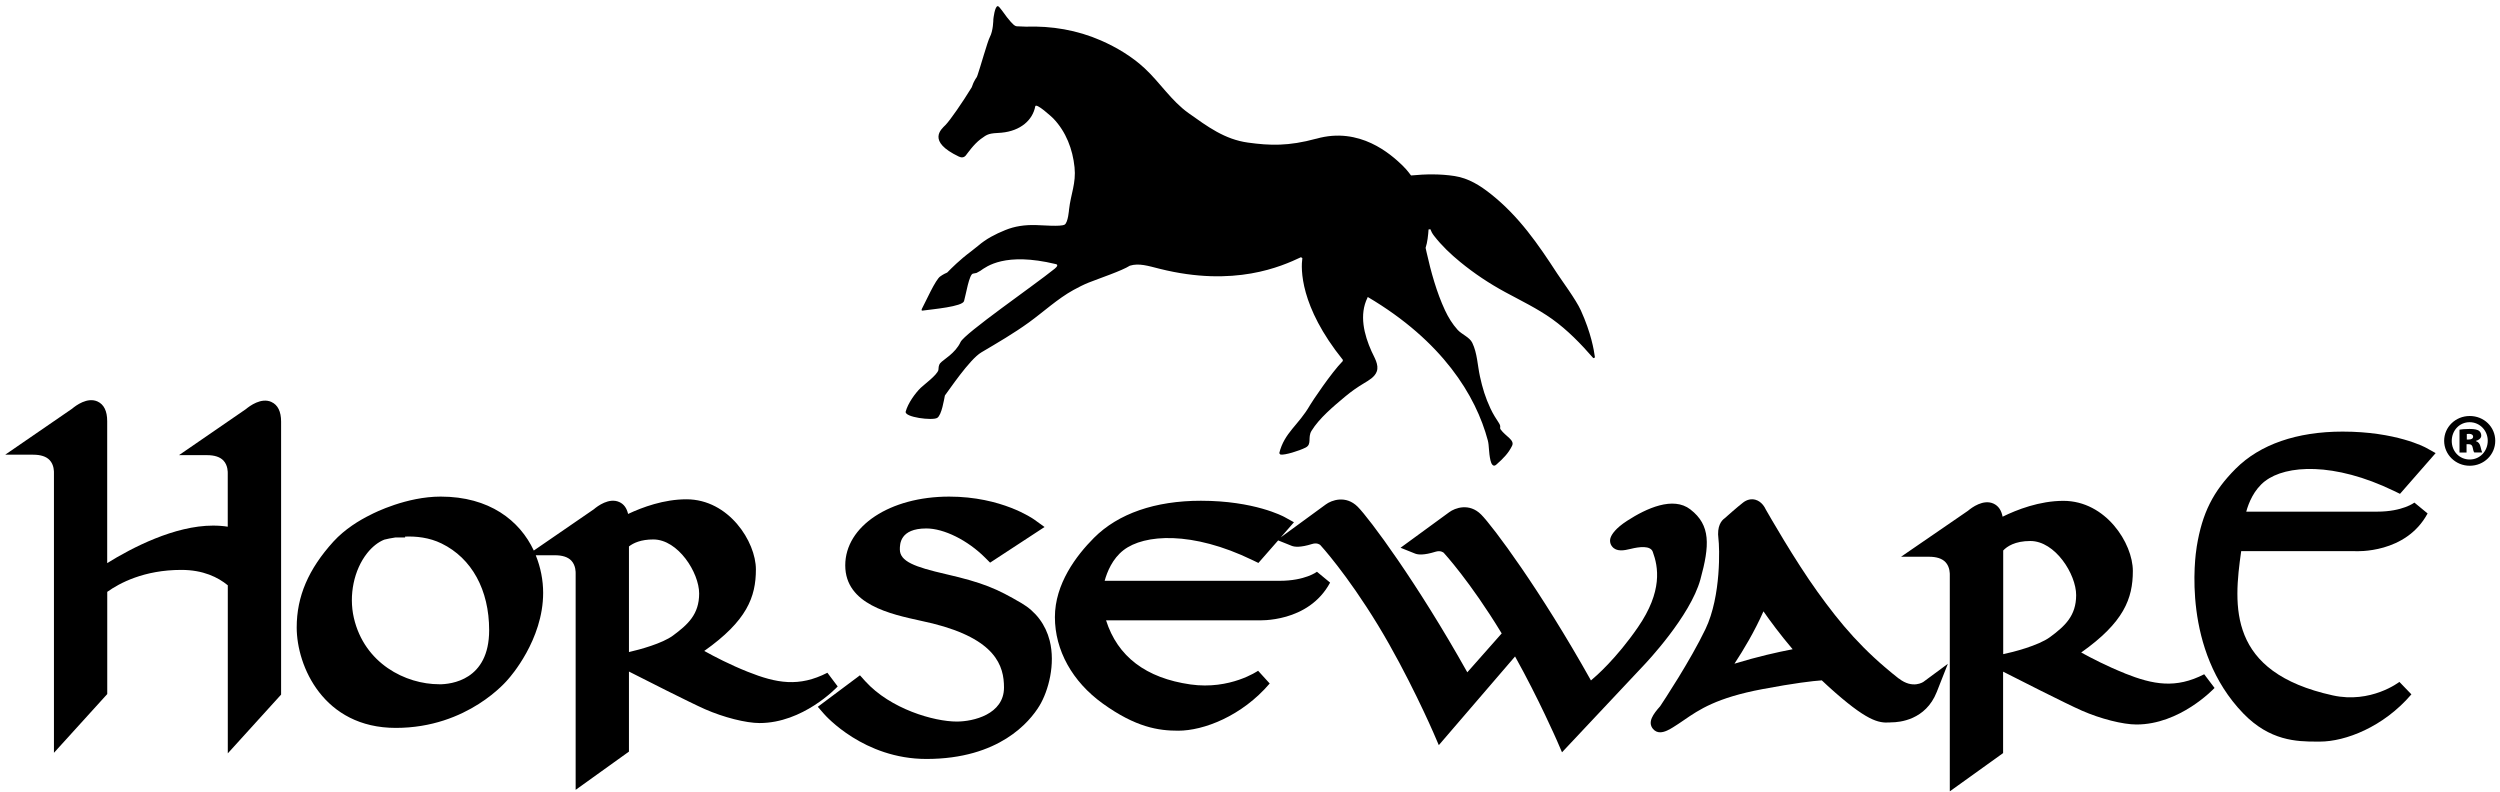 <?xml version="1.0" encoding="UTF-8"?>
<svg id="Logo_Schwarz" data-name="Logo Schwarz" xmlns="http://www.w3.org/2000/svg" viewBox="0 0 500 158.35">
  <path d="M256.08,90.9l-.23-.26c1.02-4.14,3.85-5.59,6.15-9.61.37-.65,4.28-6.52,6.55-8.81l.02-.25c-8.65-10.74-8.4-18.27-8.1-20.34l-.27-.19c-3.91,1.84-13.3,6.06-28.22,2.33-2.39-.6-4.18-1.19-6.01-.63-1.6,1.02-6.1,2.53-8.24,3.38-1.05.42-2.05.94-3.04,1.48-3.16,1.74-5.97,4.36-8.9,6.48-3.04,2.2-6.28,4.08-9.51,5.99-2.38,1.39-6.66,7.83-7.28,8.6l-.03.07c-.15.68-.62,3.88-1.53,4.44-.92.58-6.62-.12-6.3-1.27.46-1.68,1.9-3.67,3-4.74.62-.61,3.26-2.53,3.54-3.56v-.04c.05-.35-.01-.88.38-1.35.58-.69,3-1.93,4.05-4.21.8-1.73,14.75-11.37,18.68-14.55,0,0,1.24-.87.33-1.05h0c-10.11-2.43-13.8.48-15.06,1.36l-.76.42c-.12.03-.36.07-.67.13-.79.02-1.47,4.34-1.82,5.5-.33,1.11-6.25,1.62-8.28,1.9-.3.04-.23-.23-.09-.48.62-1.12,2.7-5.84,3.65-6.38,0,0,.55-.42,1.35-.75l.15-.15c.69-.7,2.31-2.35,4.57-4.04.57-.45,1.04-.83,1.45-1.15,1.62-1.4,3.44-2.34,5.44-3.15,1.95-.8,3.91-1.05,6.01-1.01,1.43.03,5.06.36,5.86-.08.7-.4.89-3.02.89-3.03.35-3.08,1.43-5.27,1.1-8.44-.37-3.62-1.71-7.13-4.25-9.77-.27-.28-3.46-3.21-3.61-2.42-.5,2.73-2.93,4.92-6.76,5.27-2.49.14-2.73.21-4.15,1.27-1.43,1.07-2.67,2.91-2.85,3.11-.42.65-.99.65-1.51.4-6.46-3.08-3.53-5.47-2.7-6.3.95-.96,3.44-4.57,5.27-7.57l.3-.79.02-.05.17-.34c.15-.3.33-.59.52-.86l.16-.41c.53-1.51,2-6.76,2.44-7.57.69-1.27.71-3.46.71-3.58.01-.12.29-2.7.91-2.62.31.04,1.25,1.52,1.81,2.22,1.21,1.52,1.61,1.8,2.02,1.81.59.02,1.18.03,1.77.07,5.17-.17,10.24.68,15,2.76,3.15,1.38,6.22,3.22,8.75,5.57,3.07,2.85,5.34,6.52,8.79,8.97,3.79,2.69,7.21,5.25,11.89,5.89,4.35.6,8.06.74,13.63-.78h.03c8.67-2.46,14.88,3.09,17.21,5.34,1.16,1.12,1.67,2.01,1.74,2.01,2.88-.28,5.86-.33,8.72.12,2.8.44,5.1,1.9,7.3,3.65,5.58,4.45,9.34,9.91,13.21,15.86.84,1.3,3.75,5.21,4.72,7.36,2.05,4.53,2.61,7.86,2.82,9.41l-.32.14c-2.5-2.87-5.16-5.62-8.25-7.83-2.95-2.1-6.23-3.67-9.4-5.39-3.17-1.72-6.18-3.72-8.97-6.01-1.91-1.56-3.72-3.28-5.24-5.24-.35-.45-.58-.88-.74-1.32l-.36.05c-.07,1.06-.23,2.63-.58,3.63v.1c.07.33.13.61.19.86.86,3.85,2.01,8.01,3.68,11.58.66,1.41,1.48,2.75,2.52,3.9.84.93,2.4,1.47,2.94,2.61,1,2.08,1.04,4.49,1.53,6.72.52,2.37,1.07,4.19,2.1,6.4.52,1.12,1.18,2.14,1.64,2.83.6.89.1.95.4,1.37.99,1.39,2.87,2.11,2.28,3.28-.69,1.39-1.59,2.39-3.18,3.78-.59.51-.97-.14-1.14-.89-.37-1.64-.25-2.91-.52-3.95-2.39-9.02-9.12-19.92-24.03-28.72l-.04.14c-1.7,3.42-.69,7.4.81,10.74.54,1.2,1.53,2.69,1.04,4.03-.4,1.11-1.58,1.76-2.54,2.34-1.34.8-2.61,1.69-3.8,2.69-2.33,1.95-5.15,4.3-6.71,6.84-.82,1.34.15,2.68-1.19,3.35-1.34.67-4.12,1.52-4.99,1.4"/>
  <path d="M338.07,101.88c-3.44-2.66-8.77-.23-12.63,2.27-2.39,1.54-3.09,2.76-3.3,3.32-.24.61-.14,1.32.29,1.84.85,1.07,2.35.8,3.69.47,1.76-.44,3.96-.7,4.43.57,1.11,3.02,2.02,7.88-2.97,15.11-4.35,6.3-8.4,9.81-9.39,10.63-10.14-18.14-19.67-30.89-21.97-33.19-2.37-2.37-5.23-1.32-6.39-.45l-9.72,7.1,2.92,1.17c.58.23,1.75.35,4.06-.37,1.03-.32,1.58.14,1.66.21.05.06,5.25,5.69,11.52,16.01l.07.11h0s-5.13,5.8-6.88,7.78c-10.11-18.06-19.62-30.8-21.92-33.11-2.38-2.37-5.24-1.32-6.4-.45l-8.99,6.57,2.64-3.02-1.9-1.05c-.24-.13-6.03-3.25-16.71-3.25-9.14,0-16.53,2.56-21.38,7.41-3.56,3.57-7.82,9.22-7.82,15.86s3.49,12.91,9.56,17.28c6.63,4.78,11.17,5.44,15.1,5.44,5.09,0,12.73-2.92,18.3-9.44l-2.32-2.55c-.06.04-5.6,3.86-13.52,2.74-8.92-1.27-14.59-5.59-16.89-12.83h30.2c.42.02,10.27.53,14.61-7.54l-2.63-2.17s-2.34,1.81-7.46,1.81h-35c.49-1.78,1.55-4.41,3.77-6.13,4.16-3.22,13.74-3.85,25.78,1.98l1.2.58,3.95-4.51,2.72,1.09c.58.23,1.76.35,4.06-.37,1.03-.32,1.58.14,1.66.22.05.05,5.24,5.69,11.52,16,6.08,9.99,11.02,21.34,11.07,21.46l1.1,2.55,15.25-17.74c4.76,8.54,8.29,16.65,8.34,16.74l1.05,2.43,16.36-17.41c.38-.4,9.3-9.79,11.32-17.17,1.87-6.81,2.07-10.84-1.99-13.98"/>
  <path d="M125.79,109.29c.88-.69,2.39-1.4,4.87-1.4,4.97,0,9.17,6.65,9.17,10.82s-2.27,6.21-5.23,8.4c-2.13,1.58-6.64,2.81-8.81,3.3v-21.12ZM87.85,136.85c-6.75,0-14.97-4.15-17.08-13.28-1.04-4.51.01-9.6,2.67-12.95,1.02-1.28,2.19-2.2,3.41-2.69.56-.14,1.33-.31,2.24-.44h1.94l-.02-.17c2.2-.09,4.84.17,7.31,1.38,6.04,2.95,9.51,9.28,9.51,17.34,0,10.04-7.65,10.82-9.99,10.82M167.54,137.29l-2.06-2.74c-5.67,2.9-10.14,2.12-15.95-.2-3.49-1.39-6.65-3.03-8.68-4.16,8.53-6.03,10.33-10.78,10.33-16.31s-5.41-14.02-13.89-14.02c-4.52,0-8.8,1.58-11.67,2.93-.27-1.16-.84-1.97-1.76-2.38-2.02-.92-4.33.79-5.1,1.45l-12,8.25c-2.82-6.02-8.89-10.79-18.63-10.79-6.81,0-13.21,3.21-13.99,3.62-2.3,1.13-5.17,2.88-7.45,5.37-5.01,5.52-7.35,10.98-7.35,17.18,0,7.77,5.38,20.09,19.82,20.09s22.27-9.48,22.54-9.82c.28-.31,6.93-7.78,6.93-17.18,0-2.53-.5-5.11-1.48-7.53h3.83c1.5,0,2.6.36,3.28,1.07.93.98.87,2.41.87,2.53v43.32l10.66-7.65v-16.01c3.08,1.57,12.29,6.24,15.21,7.53,3.7,1.63,8.19,2.77,10.91,2.77,8.66,0,15.34-7.01,15.62-7.31"/>
  <path d="M358.53,129.85c-3.03.58-7.1,1.49-11.64,2.89,1.78-2.71,4.01-6.41,5.8-10.47,1.34,1.92,3.35,4.65,5.84,7.58M379.74,135.7c-7.2-5.66-11.55-10.82-16.22-17.31-4.61-6.4-9.78-15.48-10.34-16.45-.21-.46-.84-1.64-2.09-1.99-.84-.23-1.71-.03-2.47.56-1.15.89-3.25,2.75-3.72,3.17-.59.42-1.55,1.53-1.21,4.09.21,1.54.6,11.39-2.6,18.06-3.03,6.32-8.4,14.43-9.06,15.42-1.37,1.54-2.57,3.15-1.44,4.52.42.5.92.69,1.43.69.94,0,1.93-.6,2.57-.99.74-.45,1.45-.94,2.2-1.45,3.05-2.1,6.52-4.47,15.72-6.2,6.44-1.21,10-1.62,11.85-1.75.47.45.94.89,1.43,1.33,7.54,6.8,9.88,7.24,12.15,7.09l.34-.02c1.57,0,6.85-.44,9.07-6.07l2.22-5.64-4.87,3.6s-2.14,1.53-4.93-.66"/>
  <path d="M400.65,110.09c.74-.79,2.33-1.89,5.42-1.89,4.97,0,9.16,6.65,9.16,10.82s-2.27,6.21-5.23,8.4c-2.33,1.72-7.52,3.04-9.36,3.41v-20.74ZM424.93,134.65c-3.49-1.39-6.65-3.03-8.69-4.15,8.53-6.03,10.33-10.78,10.33-16.31s-5.41-14.02-13.89-14.02c-4.78,0-9.31,1.77-12.16,3.17-.24-1.29-.84-2.17-1.82-2.62-2.03-.92-4.33.78-5.11,1.44l-13.38,9.19h5.6c1.5,0,2.6.36,3.28,1.07.93.97.87,2.41.87,2.53v43.32l10.66-7.65v-16.29c2.31,1.18,12.63,6.43,15.76,7.8,3.71,1.63,8.19,2.77,10.91,2.77,8.66,0,15.34-7.02,15.62-7.31l-2.07-2.74c-5.66,2.9-10.14,2.12-15.95-.2"/>
  <path d="M54.28,80.39c-2.02-.92-4.33.79-5.11,1.44l-13.37,9.2h5.6c1.5,0,2.6.36,3.28,1.07.93.97.87,2.41.87,2.53v10.71c-.87-.14-1.85-.22-2.94-.22-7.71,0-16.23,4.44-21.17,7.5v-28.39c0-2.02-.65-3.34-1.93-3.93-2.02-.92-4.32.79-5.1,1.45l-13.37,9.19h5.6c1.5,0,2.6.36,3.28,1.07.93.97.87,2.41.87,2.52v56.03l10.66-11.75v-20.44c2.45-1.75,7.36-4.39,14.82-4.39,4.38,0,7.34,1.48,9.29,3.08v33.61l10.66-11.75v-54.59c0-2.02-.65-3.35-1.93-3.93"/>
  <path d="M204.28,120.62c-4.93-2.9-7.67-4.08-15.17-5.81-6.2-1.43-9.14-2.53-9.14-4.93,0-1.04,0-4.19,5.3-4.19,3.53,0,8.25,2.35,11.75,5.84l1,1,10.89-7.13-2.05-1.48c-.26-.18-6.51-4.6-17.03-4.6-11.85,0-20.78,5.91-20.78,13.75s9.09,9.76,15.1,11.08c.85.19,1.65.36,2.37.54,12.66,3.16,14.28,8.5,14.28,12.81,0,5.39-6.17,6.81-9.44,6.81-4.56,0-13.26-2.5-18.31-8.07l-1.06-1.18-8.43,6.3,1.23,1.41c.32.37,7.98,9.02,20.49,9.02,14.57,0,20.66-7.44,22.61-10.64,1.81-2.99,3.23-8.34,2.05-13.02-.82-3.22-2.77-5.82-5.65-7.51"/>
  <path d="M453.03,96.21c4.16-3.21,13.73-3.85,25.78,1.98l1.19.58,7.13-8.15-1.89-1.05c-.24-.13-6.03-3.25-16.71-3.25-9.14,0-16.53,2.56-21.38,7.41-4.53,4.53-6.71,8.89-7.8,15.58-.34,2.08-2.96,20.67,9.3,33.37,5.31,5.49,10.67,5.64,14.66,5.64h.67c5.09,0,12.72-2.92,18.3-9.45l-2.4-2.49c-.06.05-5.7,4.38-13.32,2.7-21.08-4.63-19.88-17.85-18.32-28.85h22.67c.42.03,10.27.52,14.61-7.54l-2.64-2.17s-2.34,1.81-7.45,1.81h-26.18c.48-1.77,1.54-4.4,3.78-6.13"/>
  <path d="M493.95,91.9c-2.08,0-3.6-1.64-3.6-3.71s1.52-3.75,3.57-3.75,3.63,1.67,3.63,3.71-1.52,3.75-3.6,3.75M493.95,83.2c-2.85,0-5.12,2.22-5.12,4.96s2.27,4.99,5.12,4.99,5.1-2.22,5.1-4.99-2.24-4.96-5.1-4.96"/>
  <path d="M493.77,87.9h-.41v-1.1l.46-.03c.49,0,.8.2.8.58,0,.35-.34.55-.86.55M495.18,88.24v-.06c.64-.17,1.07-.58,1.07-1.04s-.2-.8-.49-1.01c-.34-.2-.81-.34-1.85-.34-.95,0-1.7.08-2.01.14v4.58h1.41v-1.67h.46c.46,0,.69.23.77.69.08.4.17.81.32.97h1.58c-.08-.17-.17-.43-.32-1.09-.15-.67-.43-1.01-.95-1.19"/>
</svg>